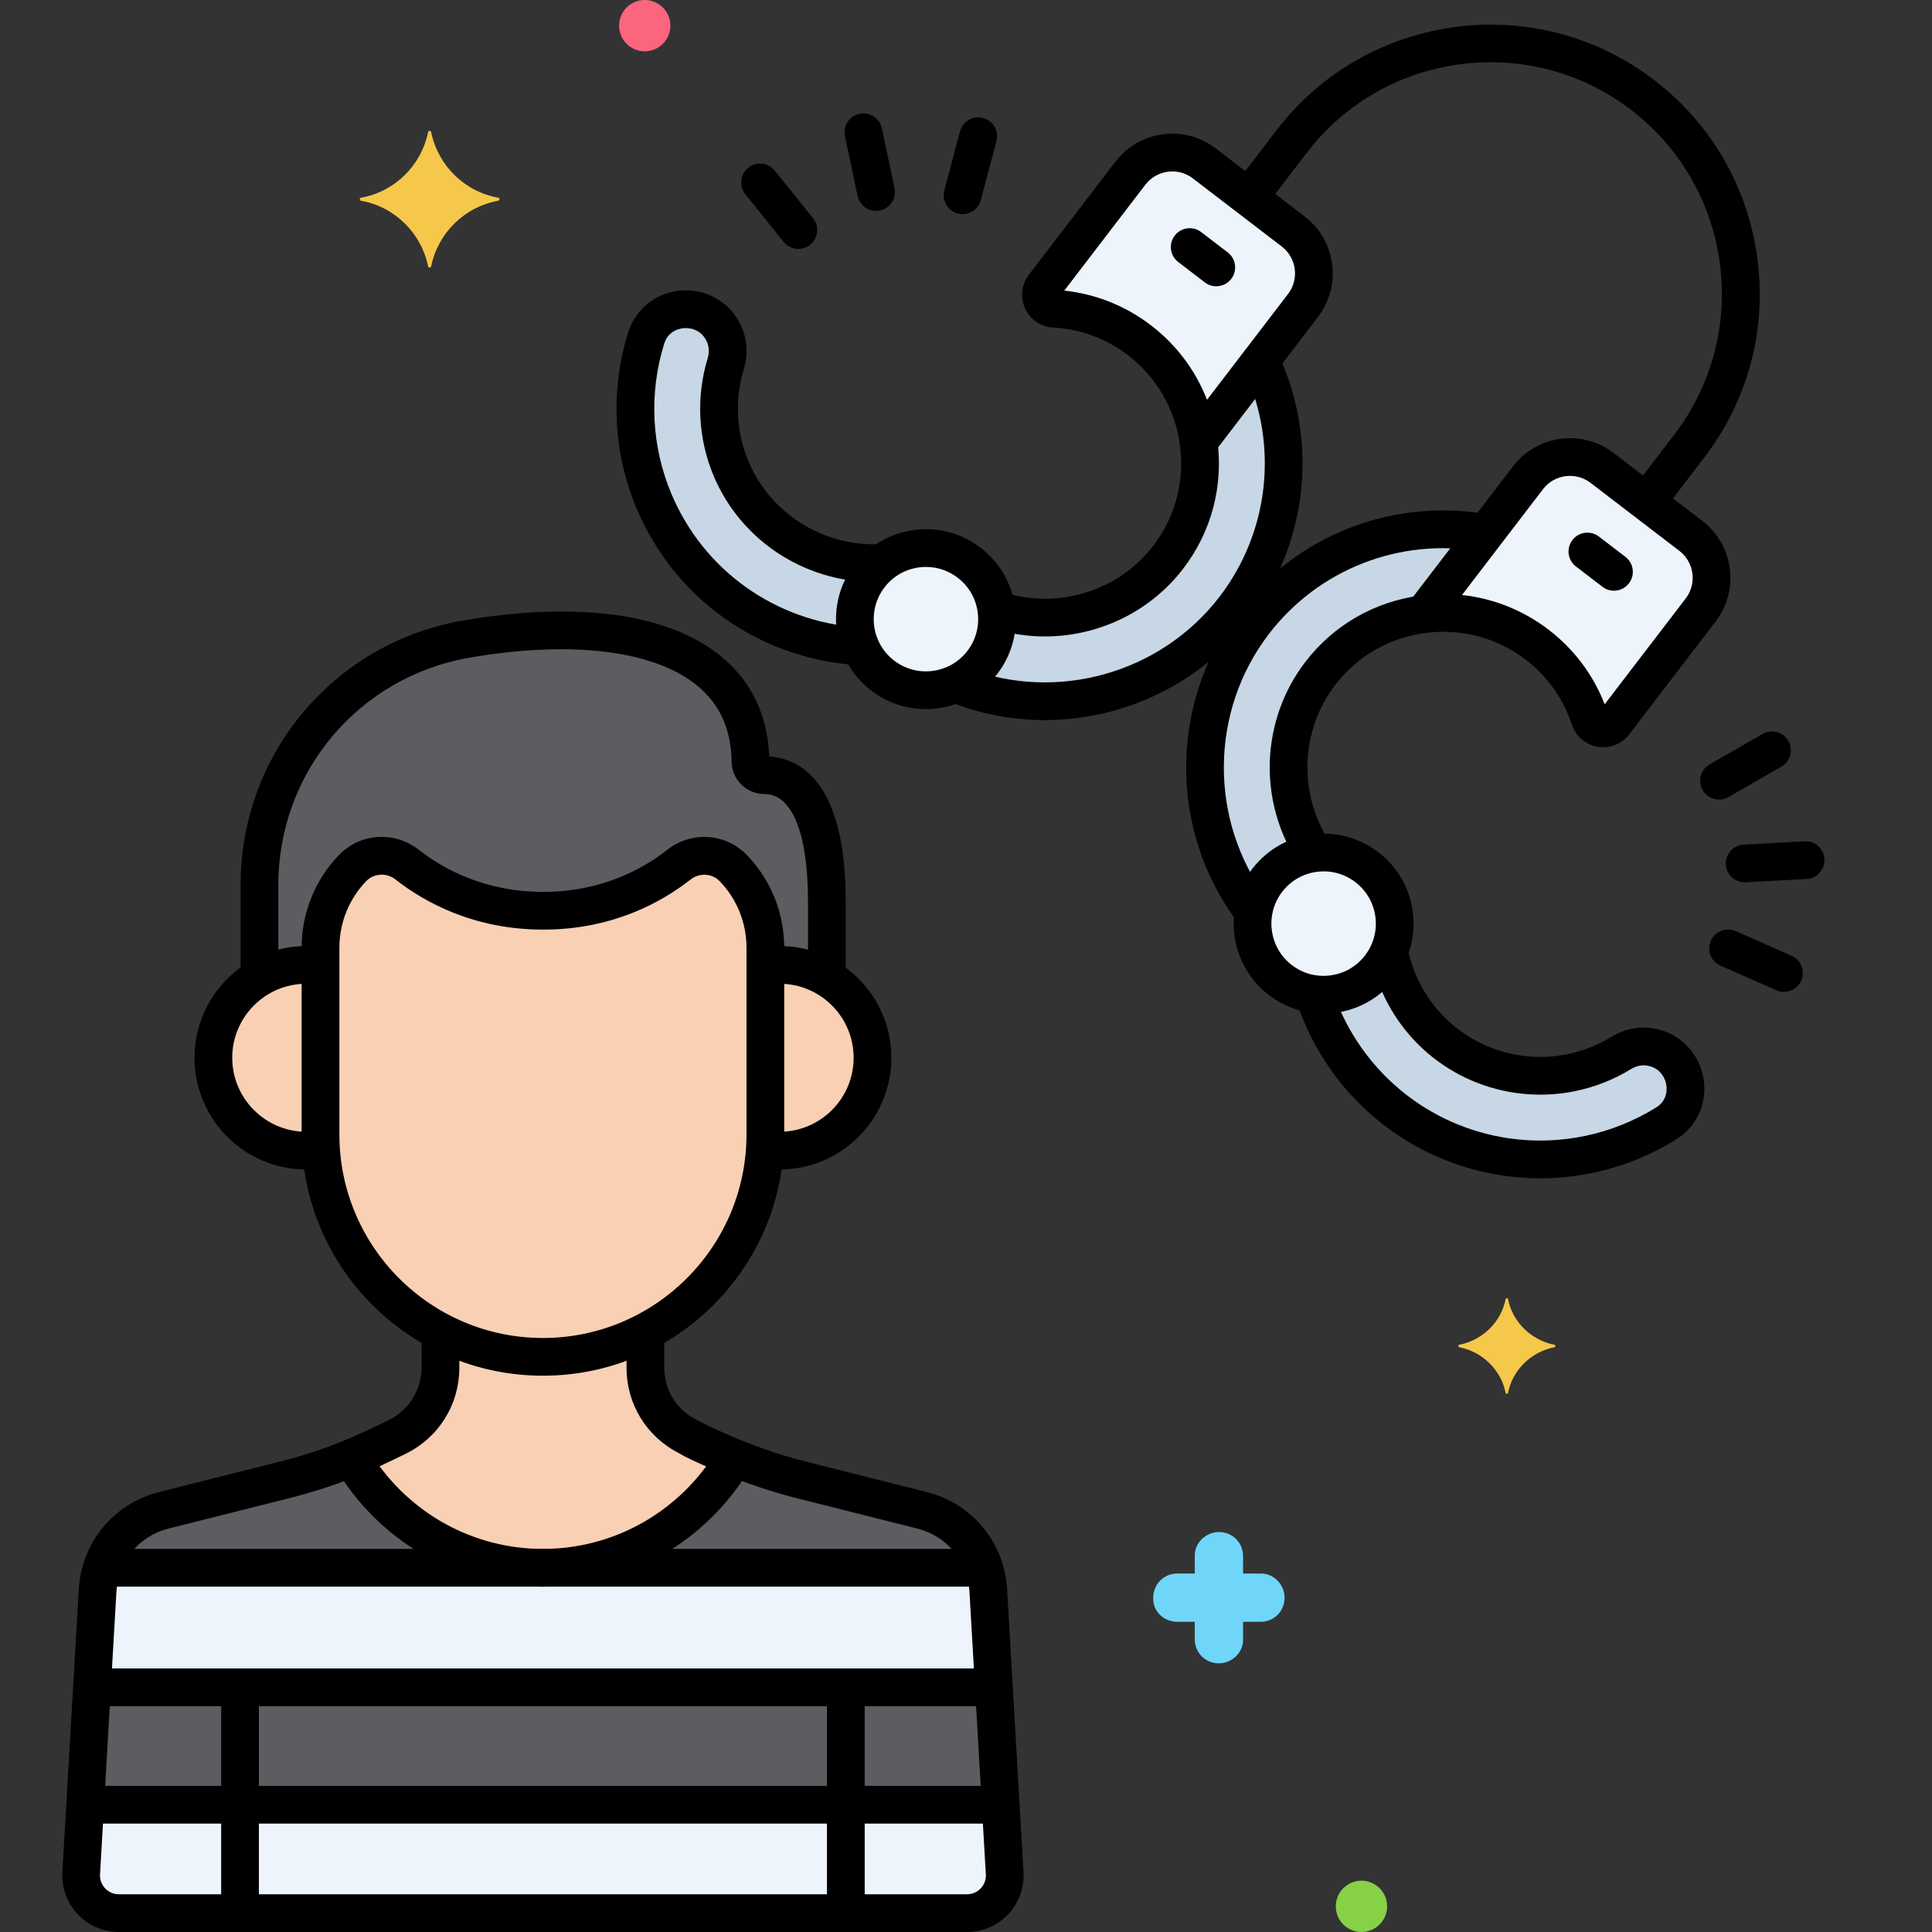 <?xml version="1.0" encoding="utf-8"?>
<!-- Generator: Adobe Illustrator 24.0.0, SVG Export Plug-In . SVG Version: 6.00 Build 0)  -->
<svg version="1.1" xmlns="http://www.w3.org/2000/svg" xmlns:xlink="http://www.w3.org/1999/xlink" x="0px" y="0px"
	 viewBox="0 0 256 256" enable-background="new 0 0 256 256" xml:space="preserve">
<rect x="0" y="0" width="256" height="256" fill="#333333" stroke="none"/>
<g id="Layer_1">
</g>
<g id="Layer_2">
</g>
<g id="Layer_3">
</g>
<g id="Layer_4">
</g>
<g id="Layer_5">
</g>
<g id="Layer_6">
</g>
<g id="Layer_7">
</g>
<g id="Layer_8">
</g>
<g id="Layer_9">
</g>
<g id="Layer_10">
</g>
<g id="Layer_11">
</g>
<g id="Layer_12">
</g>
<g id="Layer_13">
</g>
<g id="Layer_14">
</g>
<g id="Layer_15">
</g>
<g id="Layer_16">
</g>
<g id="Layer_17">
</g>
<g id="Layer_18">
</g>
<g id="Layer_19">
</g>
<g id="Layer_20">
</g>
<g id="Layer_21">
</g>
<g id="Layer_22">
</g>
<g id="Layer_23">
</g>
<g id="Layer_24">
</g>
<g id="Layer_25">
</g>
<g id="Layer_26">
</g>
<g id="Layer_27">
</g>
<g id="Layer_28">
</g>
<g id="Layer_29">
</g>
<g id="Layer_30">
</g>
<g id="Layer_31">
</g>
<g id="Layer_32">
</g>
<g id="Layer_33">
</g>
<g id="Layer_34">
</g>
<g id="Layer_35">
</g>
<g id="Layer_36">
</g>
<g id="Layer_37">
</g>
<g id="Layer_38">
</g>
<g id="Layer_39">
</g>
<g id="Layer_40">
</g>
<g id="Layer_41">
</g>
<g id="Layer_42">
</g>
<g id="Layer_43">
</g>
<g id="Layer_44">
</g>
<g id="Layer_45">
</g>
<g id="Layer_46">
</g>
<g id="Layer_47">
</g>
<g id="Layer_48">
</g>
<g id="Layer_49">
</g>
<g id="Layer_50">
</g>
<g id="Layer_51">
</g>
<g id="Layer_52">
</g>
<g id="Layer_53">
</g>
<g id="Layer_54">
</g>
<g id="Layer_55">
</g>
<g id="Layer_56">
</g>
<g id="Layer_57">
</g>
<g id="Layer_58">
</g>
<g id="Layer_59">
</g>
<g id="Layer_60">
</g>
<g id="Layer_61">
</g>
<g id="Layer_62">
</g>
<g id="Layer_63">
</g>
<g id="Layer_64">
</g>
<g id="Layer_65">
</g>
<g id="Layer_66">
</g>
<g id="Layer_67">
</g>
<g id="Layer_68">
</g>
<g id="Layer_69">
</g>
<g id="Layer_70">
</g>
<g id="Layer_71">
</g>
<g id="Layer_72">
</g>
<g id="Layer_73">
</g>
<g id="Layer_74">
</g>
<g id="Layer_75">
</g>
<g id="Layer_76">
</g>
<g id="Layer_77">
</g>
<g id="Layer_78">
</g>
<g id="Layer_79">
</g>
<g id="Layer_80">
</g>
<g id="Layer_81">
</g>
<g id="Layer_82">
</g>
<g id="Layer_83">
	<g>
		<g>
			<path fill="#F9D0B4" d="M97.203,115.064c-1.927-2.021-5.061-2.207-7.257-0.483c-3.473,2.726-9.484,6.096-17.972,6.096
				c-8.509,0-14.551-3.386-18.04-6.116c-2.195-1.718-5.322-1.525-7.246,0.492l-0.01,0.011c-2.703,2.834-4.21,6.6-4.21,10.516v24.735
				c0,16.21,13.263,29.473,29.473,29.473h0c16.21,0,29.473-13.263,29.473-29.473v-24.735
				C101.414,121.665,99.906,117.899,97.203,115.064z"/>
		</g>
		<g>
			<path fill="#F9D0B4" d="M103.305,127.854c-0.644,0-1.274,0.054-1.891,0.15c0,3.136,0,17.65,0,22.312
				c0,0.665-0.03,1.322-0.074,1.977c0.642,0.103,1.295,0.172,1.966,0.172c6.796,0,12.305-5.509,12.305-12.305
				S110.101,127.854,103.305,127.854z"/>
		</g>
		<g>
			<path fill="#F9D0B4" d="M42.468,150.316c0-3.053,0-16.241,0-22.312c-0.617-0.096-1.247-0.15-1.891-0.15
				c-6.796,0-12.305,5.509-12.305,12.305s5.509,12.305,12.305,12.305c0.671,0,1.324-0.068,1.966-0.172v-0.001
				C42.499,151.638,42.468,150.98,42.468,150.316z"/>
		</g>
		<g>
			<path fill="#5B5D60" d="M101.304,102.713c-0.987,0-1.843-0.761-1.856-1.748c-0.226-16.423-18.98-19.508-37.657-16.283
				c-15.835,2.734-27.408,16.466-27.408,32.535v12.322c1.821-1.064,3.933-1.685,6.194-1.685c0.644,0,1.274,0.054,1.891,0.15v-2.423
				c0-3.916,1.508-7.682,4.21-10.516l0.01-0.011c1.923-2.017,5.051-2.21,7.246-0.492c3.488,2.73,9.53,6.116,18.04,6.116
				c8.489,0,14.499-3.37,17.972-6.096c2.197-1.724,5.33-1.538,7.257,0.483c2.703,2.834,4.21,6.6,4.21,10.516v2.423
				c0.617-0.096,1.247-0.15,1.891-0.15c2.289,0,4.424,0.636,6.259,1.725c0-3.439,0-6.971,0-10.117
				C109.564,104.756,104.254,102.713,101.304,102.713z"/>
		</g>
		<g>
			<path fill="#EDF4FC" d="M71.941,179.789L71.941,179.789c-4.89,0-9.508-1.214-13.578-3.344v4.796c0,3.879-2.209,7.421-5.689,9.137
				c-4.694,2.314-8.794,4.164-15.012,5.729l-15.957,4.016c-4.936,1.243-8.491,5.55-8.774,10.632l-2.173,37.465
				c-0.166,2.865,2.113,5.28,4.983,5.28H128.14c2.87,0,5.149-2.415,4.983-5.28l-2.173-37.465c-0.283-5.082-3.838-9.389-8.773-10.632
				l-15.957-4.016c-8.458-2.129-15.109-5.776-15.022-5.734c-3.477-1.715-5.679-5.255-5.679-9.132v-4.797
				C81.449,178.575,76.831,179.789,71.941,179.789z"/>
		</g>
		<g>
			<polygon fill="#5B5D60" points="11.285,239.137 132.597,239.137 131.694,223.578 12.188,223.578 			"/>
		</g>
		<g>
			<path fill="#5B5D60" d="M122.177,200.123l-15.957-4.016c-3.362-0.846-6.429-1.93-8.906-2.928
				c-5.134,8.694-14.599,14.561-25.373,14.561c-10.772,0-20.236-5.866-25.371-14.558c-2.624,1.084-5.434,2.05-8.909,2.925
				l-15.957,4.016c-3.92,0.987-6.962,3.91-8.193,7.617H130.37C129.14,204.033,126.097,201.11,122.177,200.123z"/>
		</g>
		<g>
			<path fill="#F9D0B4" d="M46.569,193.18c5.134,8.693,14.599,14.559,25.372,14.559c10.774,0,20.239-5.868,25.373-14.561
				c-3.763-1.515-6.168-2.831-6.116-2.805c-3.477-1.715-5.679-5.255-5.679-9.132v-4.797c-4.07,2.131-8.688,3.344-13.578,3.344l0,0
				c-4.89,0-9.508-1.214-13.578-3.344v4.796c0,3.877-2.202,7.418-5.679,9.132C50.609,191.396,48.645,192.323,46.569,193.18z"/>
		</g>
		<g>
			<path fill="#EDF4FC" d="M203.679,85.425c3.389,2.595,5.74,6.048,6.986,9.825c0.465,1.411,2.324,1.715,3.227,0.535l11.46-14.97
				c2.347-3.066,1.764-7.454-1.302-9.801l-11.777-9.015c-3.066-2.347-7.454-1.764-9.801,1.302L188.631,81.38
				C193.802,80.722,199.223,82.013,203.679,85.425z"/>
		</g>
		<g>
			<path fill="#C7D7E5" d="M167.905,116.657c1.584-2.069,3.859-3.299,6.253-3.613c-4.704-7.091-4.678-16.677,0.778-23.803
				c3.461-4.521,8.449-7.194,13.694-7.861l8.222-10.74c-11.279-2.028-23.284,2.156-30.716,11.865
				c-8.837,11.543-8.452,27.288-0.043,38.335C166.337,119.366,166.933,117.927,167.905,116.657z"/>
		</g>
		<g>
			<path fill="#EDF4FC" d="M150.983,45.084c4.456,3.411,7.117,8.307,7.832,13.471l13.842-18.081
				c2.347-3.066,1.764-7.454-1.302-9.801l-11.777-9.015c-3.066-2.347-7.454-1.764-9.801,1.302l-11.46,14.97
				c-0.903,1.18-0.125,2.895,1.359,2.976C143.646,41.121,147.594,42.489,150.983,45.084z"/>
		</g>
		<g>
			<circle fill="#EDF4FC" cx="122.689" cy="82.042" r="9.42"/>
		</g>
		<g>
			<path fill="#C7D7E5" d="M167.037,47.814l-8.222,10.74c0.725,5.238-0.554,10.751-4.015,15.272
				c-5.456,7.127-14.702,9.654-22.775,6.963c0.322,2.394-0.272,4.91-1.856,6.979c-0.972,1.27-2.205,2.22-3.565,2.84
				c12.859,5.235,28.159,1.497,36.995-10.046C171.032,70.853,171.938,58.173,167.037,47.814z"/>
		</g>
		<g>
			<path fill="#C7D7E5" d="M96.882,62.13c-1.939-4.59-2.07-9.497-0.721-13.927c0.385-1.266,0.346-2.621-0.169-3.839h0
				c-1.995-4.722-8.849-4.456-10.373,0.438c-2.14,6.873-1.961,14.506,1.054,21.642c4.837,11.448,15.681,18.537,27.323,19.209
				c-1.244-3.004-0.906-6.568,1.213-9.336c0.51-0.666,1.097-1.235,1.73-1.725C108.534,75.065,100.342,70.319,96.882,62.13z"/>
		</g>
		<g>
			<circle fill="#EDF4FC" cx="175.385" cy="122.384" r="9.42"/>
		</g>
		<g>
			<path fill="#C7D7E5" d="M218.577,138.717L218.577,138.717c-1.309-0.191-2.63,0.113-3.757,0.805
				c-3.947,2.422-8.728,3.534-13.659,2.814c-8.797-1.283-15.455-8.014-17.117-16.267c-0.314,0.736-0.717,1.448-1.233,2.109
				c-2.144,2.748-5.507,3.974-8.728,3.528c3.586,11.097,13.18,19.803,25.478,21.597c7.665,1.118,15.097-0.632,21.208-4.437
				C225.121,146.157,223.649,139.457,218.577,138.717z"/>
		</g>
		<g>
			<path d="M71.941,182.289c-17.63,0-31.973-14.344-31.973-31.974v-24.734c0-4.58,1.741-8.928,4.901-12.242
				c2.821-2.957,7.375-3.272,10.605-0.746c3.255,2.548,8.759,5.585,16.499,5.585c7.722,0,13.196-3.024,16.428-5.563
				c3.234-2.538,7.796-2.229,10.611,0.725l0-0.001c3.161,3.314,4.901,7.662,4.901,12.242v24.734
				C103.914,167.945,89.571,182.289,71.941,182.289z M50.568,115.895c-0.761,0-1.512,0.299-2.07,0.885
				c-2.279,2.391-3.529,5.513-3.529,8.802v24.734c0,14.873,12.1,26.974,26.973,26.974c14.873,0,26.973-12.101,26.973-26.974v-24.734
				c0-3.289-1.25-6.411-3.52-8.791l0-0.001c-1.026-1.077-2.705-1.181-3.904-0.24c-3.853,3.023-10.365,6.629-19.516,6.629
				c-9.164,0-15.706-3.615-19.581-6.647C51.849,116.104,51.205,115.895,50.568,115.895z"/>
		</g>
		<g>
			<path d="M112.077,254.903c-1.381,0-2.5-1.119-2.5-2.5v-27.851c0-1.381,1.119-2.5,2.5-2.5s2.5,1.119,2.5,2.5v27.851
				C114.577,253.784,113.458,254.903,112.077,254.903z"/>
		</g>
		<g>
			<path d="M31.805,254.903c-1.381,0-2.5-1.119-2.5-2.5v-27.851c0-1.381,1.119-2.5,2.5-2.5s2.5,1.119,2.5,2.5v27.851
				C34.305,253.784,33.186,254.903,31.805,254.903z"/>
		</g>
		<g>
			<path d="M103.305,154.964c-1.381,0-2.5-1.119-2.5-2.5s1.119-2.5,2.5-2.5c5.407,0,9.805-4.398,9.805-9.805
				c0-5.407-4.398-9.806-9.805-9.806c-1.381,0-2.5-1.119-2.5-2.5s1.119-2.5,2.5-2.5c8.164,0,14.805,6.642,14.805,14.806
				C118.11,148.322,111.469,154.964,103.305,154.964z"/>
		</g>
		<g>
			<path d="M40.577,154.964c-8.164,0-14.805-6.642-14.805-14.805c0-8.164,6.642-14.806,14.805-14.806c1.381,0,2.5,1.119,2.5,2.5
				s-1.119,2.5-2.5,2.5c-5.407,0-9.805,4.398-9.805,9.806c0,5.406,4.398,9.805,9.805,9.805c1.381,0,2.5,1.119,2.5,2.5
				S41.958,154.964,40.577,154.964z"/>
		</g>
		<g>
			<path d="M34.383,131.411c-1.381,0-2.5-1.119-2.5-2.5v-11.694c0-17.33,12.399-32.049,29.482-34.999
				c8.795-1.52,24.947-2.91,34.271,4.833c3.942,3.274,6.057,7.706,6.292,13.183c4.054,0.267,10.137,3.32,10.137,19.228v9.37
				c0,1.381-1.119,2.5-2.5,2.5s-2.5-1.119-2.5-2.5v-9.37c0-9.055-2.1-14.248-5.761-14.248c-2.37,0-4.324-1.891-4.356-4.214
				c-0.06-4.329-1.533-7.633-4.506-10.102c-5.684-4.719-16.701-6.089-30.226-3.752c-14.679,2.534-25.333,15.182-25.333,30.071
				v11.694C36.883,130.292,35.764,131.411,34.383,131.411z"/>
		</g>
		<g>
			<path d="M212.421,99.014c-0.242,0-0.486-0.021-0.73-0.062c-1.592-0.269-2.895-1.388-3.4-2.92
				c-1.134-3.438-3.254-6.42-6.131-8.622l0,0c-3.778-2.893-8.471-4.154-13.213-3.55c-0.998,0.126-1.979-0.359-2.482-1.234
				c-0.503-0.874-0.432-1.965,0.182-2.766l13.842-18.081c3.184-4.154,9.151-4.946,13.307-1.768l11.776,9.016
				c4.155,3.183,4.947,9.151,1.768,13.307l-11.461,14.97C215.042,98.394,213.764,99.014,212.421,99.014z M205.198,83.439
				c3.356,2.569,5.907,5.968,7.43,9.883l10.739-14.027c1.505-1.967,1.13-4.792-0.837-6.298l-11.775-9.015
				c-1.966-1.505-4.791-1.131-6.298,0.837l-10.735,14.022C197.866,79.285,201.817,80.852,205.198,83.439L205.198,83.439z"/>
		</g>
		<g>
			<path d="M213.857,78.272c-0.53,0-1.064-0.168-1.518-0.515l-3.52-2.694c-1.097-0.84-1.305-2.408-0.466-3.505
				c0.84-1.095,2.41-1.303,3.505-0.466l3.52,2.694c1.097,0.84,1.305,2.408,0.466,3.505
				C215.353,77.935,214.609,78.272,213.857,78.272z"/>
		</g>
		<g>
			<path d="M173.957,115.231c-0.825,0-1.634-0.408-2.11-1.156c-5.182-8.131-4.738-18.722,1.104-26.354
				c3.756-4.905,9.212-8.038,15.364-8.821c1.358-0.171,2.621,0.794,2.795,2.164c0.175,1.369-0.794,2.621-2.164,2.795
				c-4.816,0.614-9.087,3.064-12.024,6.901c-4.571,5.972-4.916,14.261-0.858,20.627c0.742,1.164,0.399,2.71-0.765,3.452
				C174.883,115.105,174.417,115.231,173.957,115.231z"/>
		</g>
		<g>
			<path d="M165.882,123.056c-0.764,0-1.518-0.349-2.009-1.009c-9.037-12.157-8.923-29.043,0.278-41.062
				c7.704-10.063,20.279-14.989,32.823-12.862c1.361,0.231,2.277,1.522,2.046,2.884c-0.23,1.359-1.519,2.271-2.884,2.046
				c-10.71-1.816-21.443,2.385-28.015,10.972c-7.852,10.256-7.948,24.664-0.235,35.04c0.823,1.107,0.593,2.674-0.516,3.498
				C166.923,122.896,166.4,123.056,165.882,123.056z"/>
		</g>
		<g>
			<path d="M158.814,61.055c-0.212,0-0.426-0.027-0.638-0.083c-0.976-0.257-1.7-1.075-1.839-2.074
				c-0.655-4.735-3.097-8.937-6.875-11.828l0,0c-2.877-2.203-6.308-3.472-9.924-3.669c-1.61-0.088-3.031-1.054-3.706-2.521
				c-0.678-1.472-0.486-3.186,0.498-4.472l11.461-14.97c1.541-2.014,3.773-3.306,6.287-3.64c2.51-0.338,5.006,0.332,7.019,1.872
				l11.776,9.016c2.014,1.541,3.306,3.773,3.64,6.287s-0.331,5.006-1.873,7.02L160.8,60.074
				C160.319,60.701,159.581,61.055,158.814,61.055z M152.502,43.099c3.381,2.588,5.925,5.994,7.434,9.879l10.735-14.024
				c0.729-0.953,1.045-2.132,0.887-3.321s-0.77-2.245-1.723-2.975l-11.776-9.016c-0.953-0.73-2.133-1.052-3.321-0.886
				c-1.189,0.157-2.246,0.769-2.975,1.722l-10.74,14.028C145.2,38.954,149.146,40.529,152.502,43.099L152.502,43.099z"/>
		</g>
		<g>
			<path d="M161.162,37.932c-0.53,0-1.064-0.168-1.518-0.515l-3.521-2.695c-1.097-0.84-1.305-2.409-0.466-3.505
				c0.84-1.095,2.41-1.304,3.505-0.466l3.521,2.695c1.097,0.84,1.305,2.409,0.466,3.505
				C162.657,37.594,161.914,37.932,161.162,37.932z"/>
		</g>
		<g>
			<path d="M219.311,67.516c-0.53,0-1.064-0.168-1.518-0.515c-1.097-0.84-1.305-2.408-0.466-3.505l4.525-5.912
				c10.284-13.434,7.723-32.729-5.711-43.014c-6.508-4.981-14.566-7.125-22.69-6.053c-8.124,1.079-15.342,5.257-20.323,11.765
				l-4.525,5.911c-0.839,1.096-2.409,1.305-3.505,0.466c-1.097-0.84-1.305-2.409-0.466-3.505l4.525-5.911
				C181.119,1.618,203.56-1.358,219.181,10.6c7.568,5.794,12.427,14.188,13.682,23.637c1.255,9.447-1.245,18.818-7.039,26.387
				l-4.525,5.912C220.806,67.178,220.062,67.516,219.311,67.516z"/>
		</g>
		<g>
			<path d="M122.675,93.958c-2.528,0-5.074-0.799-7.231-2.45c-5.219-3.996-6.214-11.493-2.219-16.711
				c1.935-2.528,4.739-4.151,7.895-4.57c3.157-0.422,6.287,0.414,8.815,2.351c5.219,3.995,6.215,11.492,2.22,16.711l0,0
				C129.811,92.35,126.261,93.958,122.675,93.958z M122.704,75.121c-0.307,0-0.616,0.021-0.925,0.062
				c-1.833,0.243-3.46,1.186-4.583,2.653c-2.32,3.029-1.742,7.382,1.288,9.701c3.028,2.319,7.381,1.741,9.701-1.288h0
				c1.124-1.468,1.608-3.285,1.365-5.117c-0.243-1.833-1.186-3.461-2.653-4.584C125.676,75.614,124.214,75.121,122.704,75.121z
				 M130.169,87.769h0.01H130.169z"/>
		</g>
		<g>
			<path d="M138.419,95.415c-4.116,0-8.268-0.743-12.248-2.289c-1.287-0.499-1.925-1.948-1.426-3.235
				c0.5-1.287,1.948-1.929,3.235-1.425c11.992,4.655,25.821,0.782,33.633-9.423c6.525-8.523,7.813-19.918,3.359-29.736
				c-0.57-1.257-0.014-2.738,1.244-3.309c1.259-0.572,2.739-0.014,3.309,1.244c5.217,11.5,3.706,24.85-3.941,34.84
				C159.022,90.653,148.836,95.415,138.419,95.415z"/>
		</g>
		<g>
			<path d="M138.467,84.333c-2.198,0-4.414-0.314-6.58-0.965c-1.322-0.397-2.072-1.791-1.676-3.113
				c0.397-1.323,1.795-2.075,3.113-1.676c7.142,2.146,14.976-0.376,19.49-6.272c2.938-3.838,4.189-8.6,3.523-13.409
				c-0.189-1.368,0.767-2.63,2.134-2.819c1.369-0.184,2.631,0.767,2.819,2.134c0.85,6.143-0.751,12.228-4.506,17.134
				C152.385,81.093,145.522,84.332,138.467,84.333z"/>
		</g>
		<g>
			<path d="M113.604,88.127c-0.059,0-0.118-0.002-0.178-0.006c-12.909-0.907-24.042-8.841-29.055-20.705
				c-3.124-7.392-3.527-15.687-1.138-23.357c1.002-3.222,3.839-5.41,7.227-5.576c3.432-0.166,6.505,1.759,7.835,4.909
				c0.729,1.724,0.82,3.691,0.258,5.539c-1.225,4.021-1,8.363,0.632,12.227c2.92,6.911,9.931,11.297,17.475,10.946
				c1.398-0.065,2.551,0.997,2.618,2.376s-0.997,2.552-2.376,2.618c-9.624,0.448-18.589-5.159-22.322-13.995
				c-2.087-4.938-2.375-10.489-0.81-15.628c0.222-0.729,0.194-1.489-0.08-2.137c-0.612-1.449-1.935-1.922-2.985-1.861
				c-0.489,0.023-2.13,0.244-2.698,2.068c-2.039,6.545-1.694,13.621,0.97,19.926c4.276,10.12,13.779,16.888,24.8,17.662
				c1.377,0.097,2.416,1.292,2.318,2.669C116.002,87.12,114.904,88.127,113.604,88.127z"/>
		</g>
		<g>
			<path d="M175.36,134.306c-2.642,0-5.191-0.873-7.308-2.524c-5.182-4.042-6.108-11.547-2.066-16.73c0.001,0,0.001,0,0.001,0
				c1.958-2.51,4.777-4.107,7.937-4.498c3.166-0.387,6.282,0.475,8.793,2.433s4.107,4.777,4.498,7.938
				c0.39,3.16-0.474,6.282-2.433,8.793c-1.957,2.51-4.776,4.107-7.937,4.498C176.35,134.274,175.854,134.306,175.36,134.306z
				 M169.93,118.127c-2.348,3.009-1.81,7.365,1.199,9.712c1.457,1.138,3.27,1.642,5.104,1.412c1.834-0.227,3.471-1.153,4.606-2.61
				c1.138-1.458,1.639-3.271,1.413-5.105c-0.227-1.835-1.154-3.471-2.612-4.607c-1.457-1.137-3.271-1.642-5.104-1.412
				C172.702,115.742,171.066,116.669,169.93,118.127L169.93,118.127z"/>
		</g>
		<g>
			<path d="M204.09,156.131c-1.629,0-3.263-0.117-4.889-0.354c-12.553-1.831-22.98-10.439-27.214-22.465
				c-0.458-1.303,0.226-2.729,1.528-3.188c1.302-0.46,2.729,0.226,3.188,1.528c3.614,10.268,12.511,17.615,23.219,19.178
				c6.771,0.985,13.708-0.464,19.525-4.086c1.622-1.01,1.422-2.652,1.322-3.132c-0.214-1.021-0.996-2.193-2.555-2.421
				c-0.692-0.103-1.438,0.062-2.088,0.462c-4.578,2.81-10.019,3.932-15.328,3.157c-9.36-1.365-16.832-8.218-19.032-17.458
				c-0.32-1.343,0.509-2.691,1.853-3.011c1.343-0.325,2.691,0.51,3.011,1.853c1.724,7.235,7.568,12.601,14.891,13.669
				c4.152,0.606,8.407-0.272,11.991-2.472c1.646-1.01,3.572-1.421,5.425-1.147c3.385,0.494,6.025,2.984,6.727,6.346
				c0.693,3.319-0.709,6.616-3.573,8.398C216.668,154.363,210.416,156.131,204.09,156.131z"/>
		</g>
		<g>
			<path d="M231.172,116.91c-1.319,0-2.423-1.033-2.494-2.366c-0.074-1.378,0.983-2.556,2.362-2.63l8.081-0.435
				c1.359-0.085,2.556,0.983,2.63,2.362c0.074,1.378-0.983,2.556-2.362,2.63l-8.081,0.435
				C231.263,116.909,231.217,116.91,231.172,116.91z"/>
		</g>
		<g>
			<path d="M227.781,105.954c-0.865,0-1.707-0.449-2.169-1.254c-0.688-1.197-0.276-2.726,0.921-3.413l7.016-4.033
				c1.197-0.688,2.726-0.276,3.413,0.921c0.688,1.197,0.276,2.726-0.921,3.413l-7.016,4.033
				C228.633,105.848,228.204,105.954,227.781,105.954z"/>
		</g>
		<g>
			<path d="M236.381,131.426c-0.337,0-0.678-0.068-1.006-0.213l-7.408-3.258c-1.264-0.556-1.838-2.03-1.281-3.295
				c0.555-1.264,2.03-1.84,3.295-1.281l7.408,3.258c1.264,0.556,1.838,2.03,1.281,3.295
				C238.259,130.867,237.342,131.426,236.381,131.426z"/>
		</g>
		<g>
			<path d="M116.08,27.941c-1.156,0-2.194-0.807-2.443-1.982l-1.677-7.917c-0.286-1.352,0.577-2.678,1.928-2.964
				c1.348-0.286,2.678,0.576,2.964,1.927l1.677,7.917c0.286,1.352-0.577,2.678-1.928,2.964
				C116.426,27.923,116.251,27.941,116.08,27.941z"/>
		</g>
		<g>
			<path d="M105.783,32.986c-0.731,0-1.457-0.319-1.951-0.935l-5.068-6.31c-0.865-1.076-0.693-2.65,0.384-3.515
				c1.076-0.866,2.649-0.693,3.515,0.384l5.068,6.31c0.865,1.076,0.693,2.65-0.384,3.515
				C106.886,32.807,106.333,32.986,105.783,32.986z"/>
		</g>
		<g>
			<path d="M127.546,28.377c-0.212,0-0.427-0.027-0.642-0.084c-1.334-0.354-2.13-1.723-1.776-3.058l2.074-7.822
				c0.354-1.336,1.727-2.127,3.057-1.776c1.335,0.354,2.13,1.723,1.776,3.058l-2.074,7.822
				C129.664,27.637,128.652,28.377,127.546,28.377z"/>
		</g>
		<g>
			<path fill="#F5C84C" d="M206.013,178.202c-3.1-0.6-5.6-3-6.2-6.1c0-0.1-0.3-0.1-0.3,0c-0.6,3.1-3.1,5.5-6.2,6.1
				c-0.1,0-0.1,0.2,0,0.3c3.1,0.6,5.6,3,6.2,6.1c0,0.1,0.3,0.1,0.3,0c0.6-3.1,3.1-5.5,6.2-6.1
				C206.113,178.402,206.113,178.202,206.013,178.202z"/>
		</g>
		<g>
			<path fill="#70D6F9" d="M156.013,214.9h2.3v2.3c0,1.8,1.4,3.2,3.2,3.2c1.7,0,3.2-1.4,3.2-3.1v-0.1v-2.3h2.3
				c1.8,0,3.2-1.4,3.2-3.2c0-1.7-1.4-3.2-3.1-3.2h-0.1h-2.3v-2.3c0-1.8-1.4-3.2-3.2-3.2c-1.7,0-3.2,1.4-3.2,3.1v0.1v2.3h-2.3
				c-1.8,0-3.2,1.4-3.2,3.2C152.713,213.4,154.113,214.9,156.013,214.9C155.913,214.9,155.913,214.9,156.013,214.9z"/>
		</g>
		<g>
			<circle fill="#87D147" cx="180.4" cy="252.6" r="3.4"/>
		</g>
		<g>
			<circle fill="#FC657E" cx="85.429" cy="3.4" r="3.4"/>
		</g>
		<g>
			<path fill="#F5C84C" d="M47.829,26.2c4.5-0.8,8-4.3,8.9-8.7c0-0.2,0.4-0.2,0.4,0c0.9,4.4,4.4,7.9,8.9,8.7c0.2,0,0.2,0.3,0,0.4
				c-4.5,0.8-8,4.3-8.9,8.7c0,0.2-0.4,0.2-0.4,0c-0.9-4.4-4.4-7.9-8.9-8.7C47.629,26.5,47.629,26.2,47.829,26.2z"/>
		</g>
		<g>
			<path d="M128.141,256H15.742c-2.053,0-4.039-0.856-5.448-2.35s-2.149-3.525-2.03-5.575l2.172-37.465
				c0.345-6.203,4.629-11.395,10.659-12.912l15.957-4.017c6.171-1.553,10.226-3.43,14.517-5.546
				c2.609-1.286,4.294-3.992,4.294-6.895v-4.16c0-1.381,1.119-2.5,2.5-2.5s2.5,1.119,2.5,2.5v4.16c0,4.864-2.714,9.225-7.083,11.379
				c-4.552,2.244-8.86,4.238-15.508,5.911l-15.956,4.017c-3.896,0.98-6.665,4.334-6.888,8.346l-2.173,37.471
				c-0.04,0.691,0.2,1.351,0.676,1.854S15.049,251,15.742,251h112.399c0.692,0,1.336-0.277,1.812-0.781s0.715-1.162,0.675-1.854
				l-2.172-37.465c-0.223-4.018-2.991-7.371-6.888-8.352l-15.957-4.017c-4.505-1.135-8.492-2.686-11.043-3.788
				c-2.458-1.062-3.832-1.706-4.62-2.201c-4.277-2.176-6.928-6.491-6.928-11.301v-4.031c0-1.381,1.119-2.5,2.5-2.5
				s2.5,1.119,2.5,2.5v4.031c0,2.946,1.642,5.586,4.285,6.89c0.043,0.021,0.086,0.044,0.128,0.067
				c0.306,0.166,6.568,3.513,14.399,5.483l15.957,4.017c6.03,1.519,10.314,6.709,10.659,12.918l2.173,37.459
				c0.118,2.05-0.622,4.082-2.031,5.575S130.193,256,128.141,256z"/>
		</g>
		<g>
			<path d="M130.687,226.078H13.833c-1.381,0-2.5-1.119-2.5-2.5s1.119-2.5,2.5-2.5h116.854c1.381,0,2.5,1.119,2.5,2.5
				S132.068,226.078,130.687,226.078z"/>
		</g>
		<g>
			<path d="M131.438,241.638H12.5c-1.381,0-2.5-1.119-2.5-2.5s1.119-2.5,2.5-2.5h118.939c1.381,0,2.5,1.119,2.5,2.5
				S132.819,241.638,131.438,241.638z"/>
		</g>
		<g>
			<path d="M129.687,210.239H14.5c-1.381,0-2.5-1.119-2.5-2.5s1.119-2.5,2.5-2.5h115.187c1.381,0,2.5,1.119,2.5,2.5
				S131.068,210.239,129.687,210.239z"/>
		</g>
		<g>
			<path d="M71.941,210.239c-10.925,0-20.991-5.537-26.924-14.812c-0.744-1.163-0.404-2.709,0.759-3.453
				c1.163-0.746,2.709-0.404,3.453,0.758c5.01,7.831,13.501,12.507,22.712,12.507c9.104,0,17.542-4.593,22.57-12.286
				c0.755-1.155,2.303-1.48,3.46-0.725c1.156,0.756,1.48,2.305,0.725,3.461C92.742,204.8,82.739,210.239,71.941,210.239z"/>
		</g>
	</g>
</g>
<g id="Layer_84">
</g>
<g id="Layer_85">
</g>
<g id="Layer_86">
</g>
<g id="Layer_87">
</g>
<g id="Layer_88">
</g>
<g id="Layer_89">
</g>
<g id="Layer_90">
</g>
<g id="Layer_91">
</g>
<g id="Layer_92">
</g>
<g id="Layer_93">
</g>
<g id="Layer_94">
</g>
<g id="Layer_95">
</g>
</svg>
